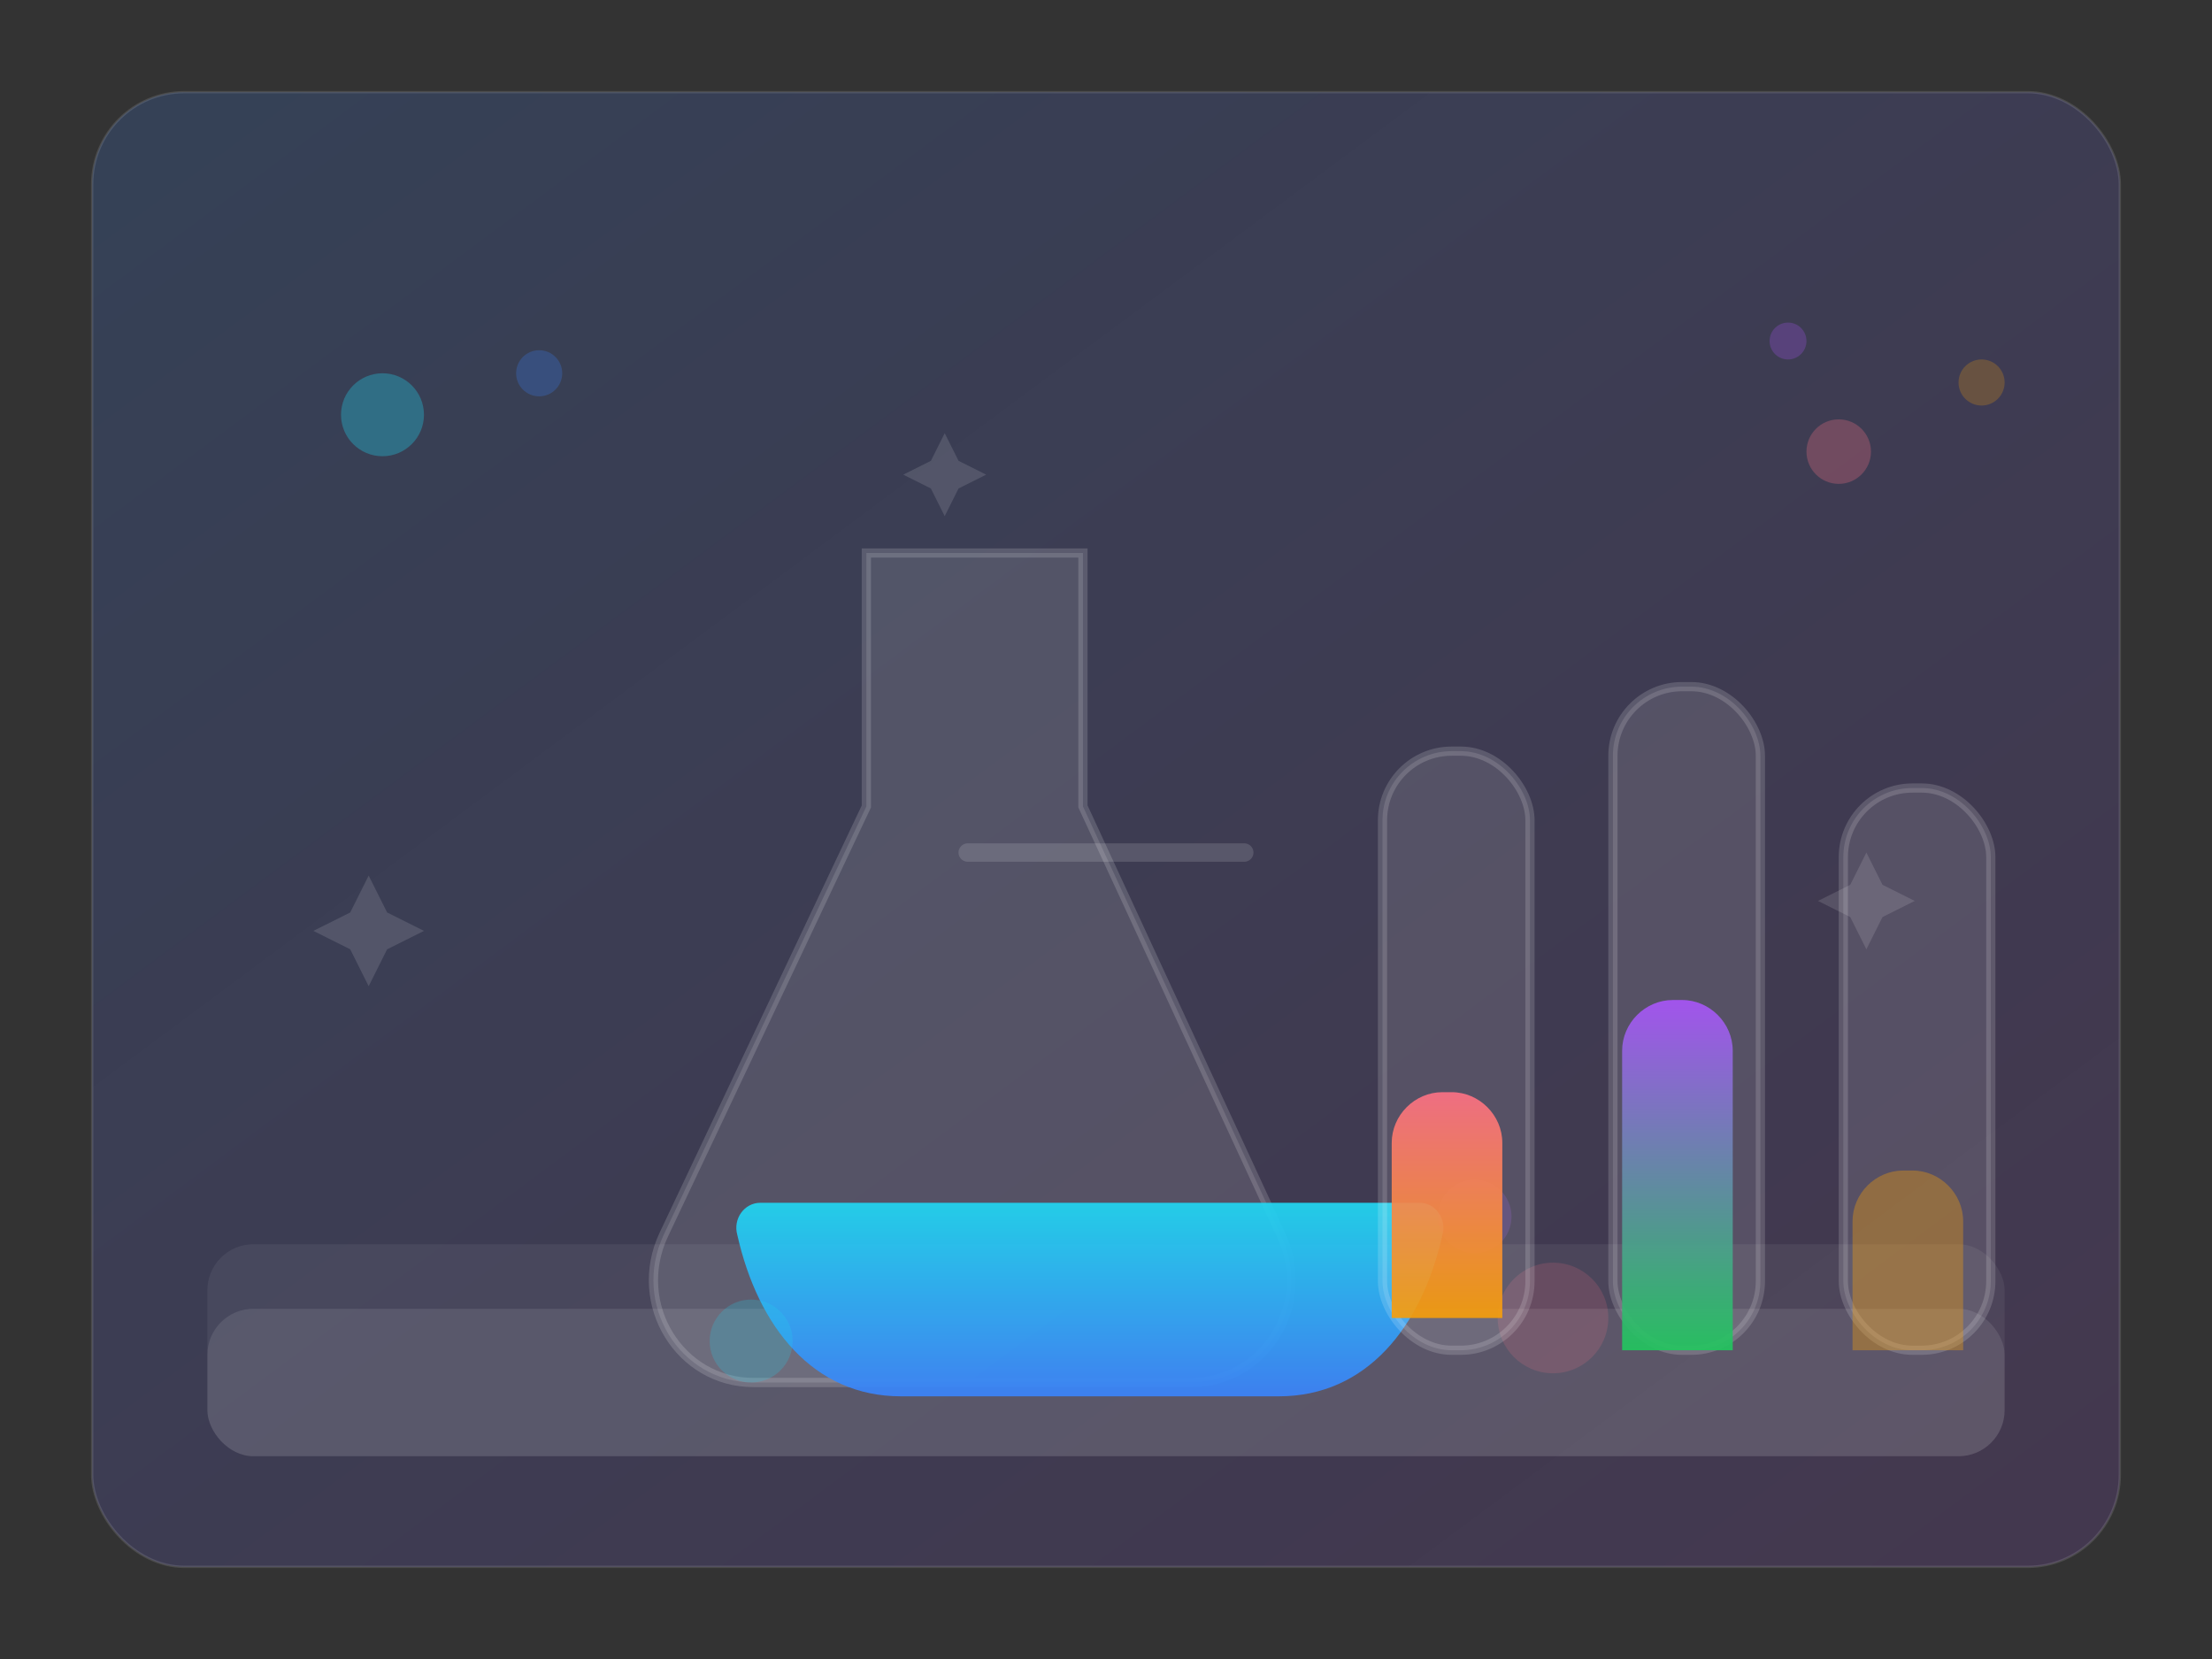 <svg xmlns="http://www.w3.org/2000/svg" width="960" height="720" viewBox="0 0 960 720" role="img" aria-label="Laboratoire coloré">
  <rect x="0" y="0" width="960" height="720" fill="#333333" stroke="none"/>
  <defs>
    <linearGradient id="bg" x1="0" x2="1" y1="0" y2="1">
      <stop offset="0" stop-color="rgba(59,130,246,0.18)"/>
      <stop offset="1" stop-color="rgba(168,85,247,0.14)"/>
    </linearGradient>
    <linearGradient id="liq1" x1="0" x2="0" y1="0" y2="1">
      <stop offset="0" stop-color="#22D3EE"/>
      <stop offset="1" stop-color="#3B82F6"/>
    </linearGradient>
    <linearGradient id="liq2" x1="0" x2="0" y1="0" y2="1">
      <stop offset="0" stop-color="#FB7185"/>
      <stop offset="1" stop-color="#F59E0B"/>
    </linearGradient>
    <linearGradient id="liq3" x1="0" x2="0" y1="0" y2="1">
      <stop offset="0" stop-color="#A855F7"/>
      <stop offset="1" stop-color="#22C55E"/>
    </linearGradient>
  </defs>

  <rect x="40" y="40" width="880" height="640" rx="40" fill="url(#bg)" stroke="rgba(255,255,255,0.12)"/>
  <g transform="translate(90,110)">
    <rect x="0" y="430" width="780" height="92" rx="20" fill="rgba(255,255,255,0.06)"/>
    <rect x="0" y="458" width="780" height="64" rx="20" fill="rgba(255,255,255,0.09)"/>

    <!-- big flask -->
    <g transform="translate(140,120)">
      <path d="M170 10h70v110l86 186c14 30-7 64-39 64H97c-32 0-53-34-39-64l88-186V10Z"
            fill="rgba(255,255,255,0.12)" stroke="rgba(255,255,255,0.16)" stroke-width="4"/>
      <path d="M114 292h272c7 0 12 7 10 14-9 40-33 70-71 70H161c-38 0-62-30-71-70-2-7 3-14 10-14Z"
            fill="url(#liq1)" opacity="0.95"/>
      <path d="M190 140h120" stroke="rgba(255,255,255,0.14)" stroke-width="8" stroke-linecap="round"/>
      <circle cx="96" cy="352" r="18" fill="rgba(34,211,238,0.22)"/>
      <circle cx="410" cy="298" r="16" fill="rgba(168,85,247,0.18)"/>
      <circle cx="444" cy="342" r="24" fill="rgba(251,113,133,0.16)"/>
    </g>

    <!-- tubes -->
    <g transform="translate(510,170)">
      <rect x="0" y="46" width="64" height="260" rx="30" fill="rgba(255,255,255,0.12)" stroke="rgba(255,255,255,0.16)" stroke-width="4"/>
      <rect x="100" y="18" width="64" height="288" rx="30" fill="rgba(255,255,255,0.12)" stroke="rgba(255,255,255,0.16)" stroke-width="4"/>
      <rect x="200" y="62" width="64" height="244" rx="30" fill="rgba(255,255,255,0.12)" stroke="rgba(255,255,255,0.16)" stroke-width="4"/>

      <path d="M12 292h40v-76c0-12-10-22-22-22h-4c-12 0-22 10-22 22v76Z" fill="url(#liq2)" opacity="0.92"/>
      <path d="M112 306h40V176c0-12-10-22-22-22h-4c-12 0-22 10-22 22v130Z" fill="url(#liq3)" opacity="0.92"/>
      <path d="M212 306h40v-56c0-12-10-22-22-22h-4c-12 0-22 10-22 22v56Z" fill="rgba(245,158,11,0.40)" opacity="0.9"/>
    </g>

    <!-- bubbles -->
    <g opacity="0.9">
      <circle cx="76" cy="70" r="18" fill="rgba(34,211,238,0.35)"/>
      <circle cx="708" cy="86" r="14" fill="rgba(251,113,133,0.30)"/>
      <circle cx="770" cy="56" r="10" fill="rgba(245,158,11,0.26)"/>
      <circle cx="686" cy="38" r="8" fill="rgba(168,85,247,0.28)"/>
      <circle cx="144" cy="52" r="10" fill="rgba(59,130,246,0.28)"/>
    </g>

    <!-- sparkles -->
    <g opacity="0.35" fill="rgba(255,255,255,0.35)">
      <path d="M70 270l8 16 16 8-16 8-8 16-8-16-16-8 16-8 8-16z"/>
      <path d="M720 260l7 14 14 7-14 7-7 14-7-14-14-7 14-7 7-14z"/>
      <path d="M320 78l6 12 12 6-12 6-6 12-6-12-12-6 12-6 6-12z"/>
    </g>
  </g>
</svg>
